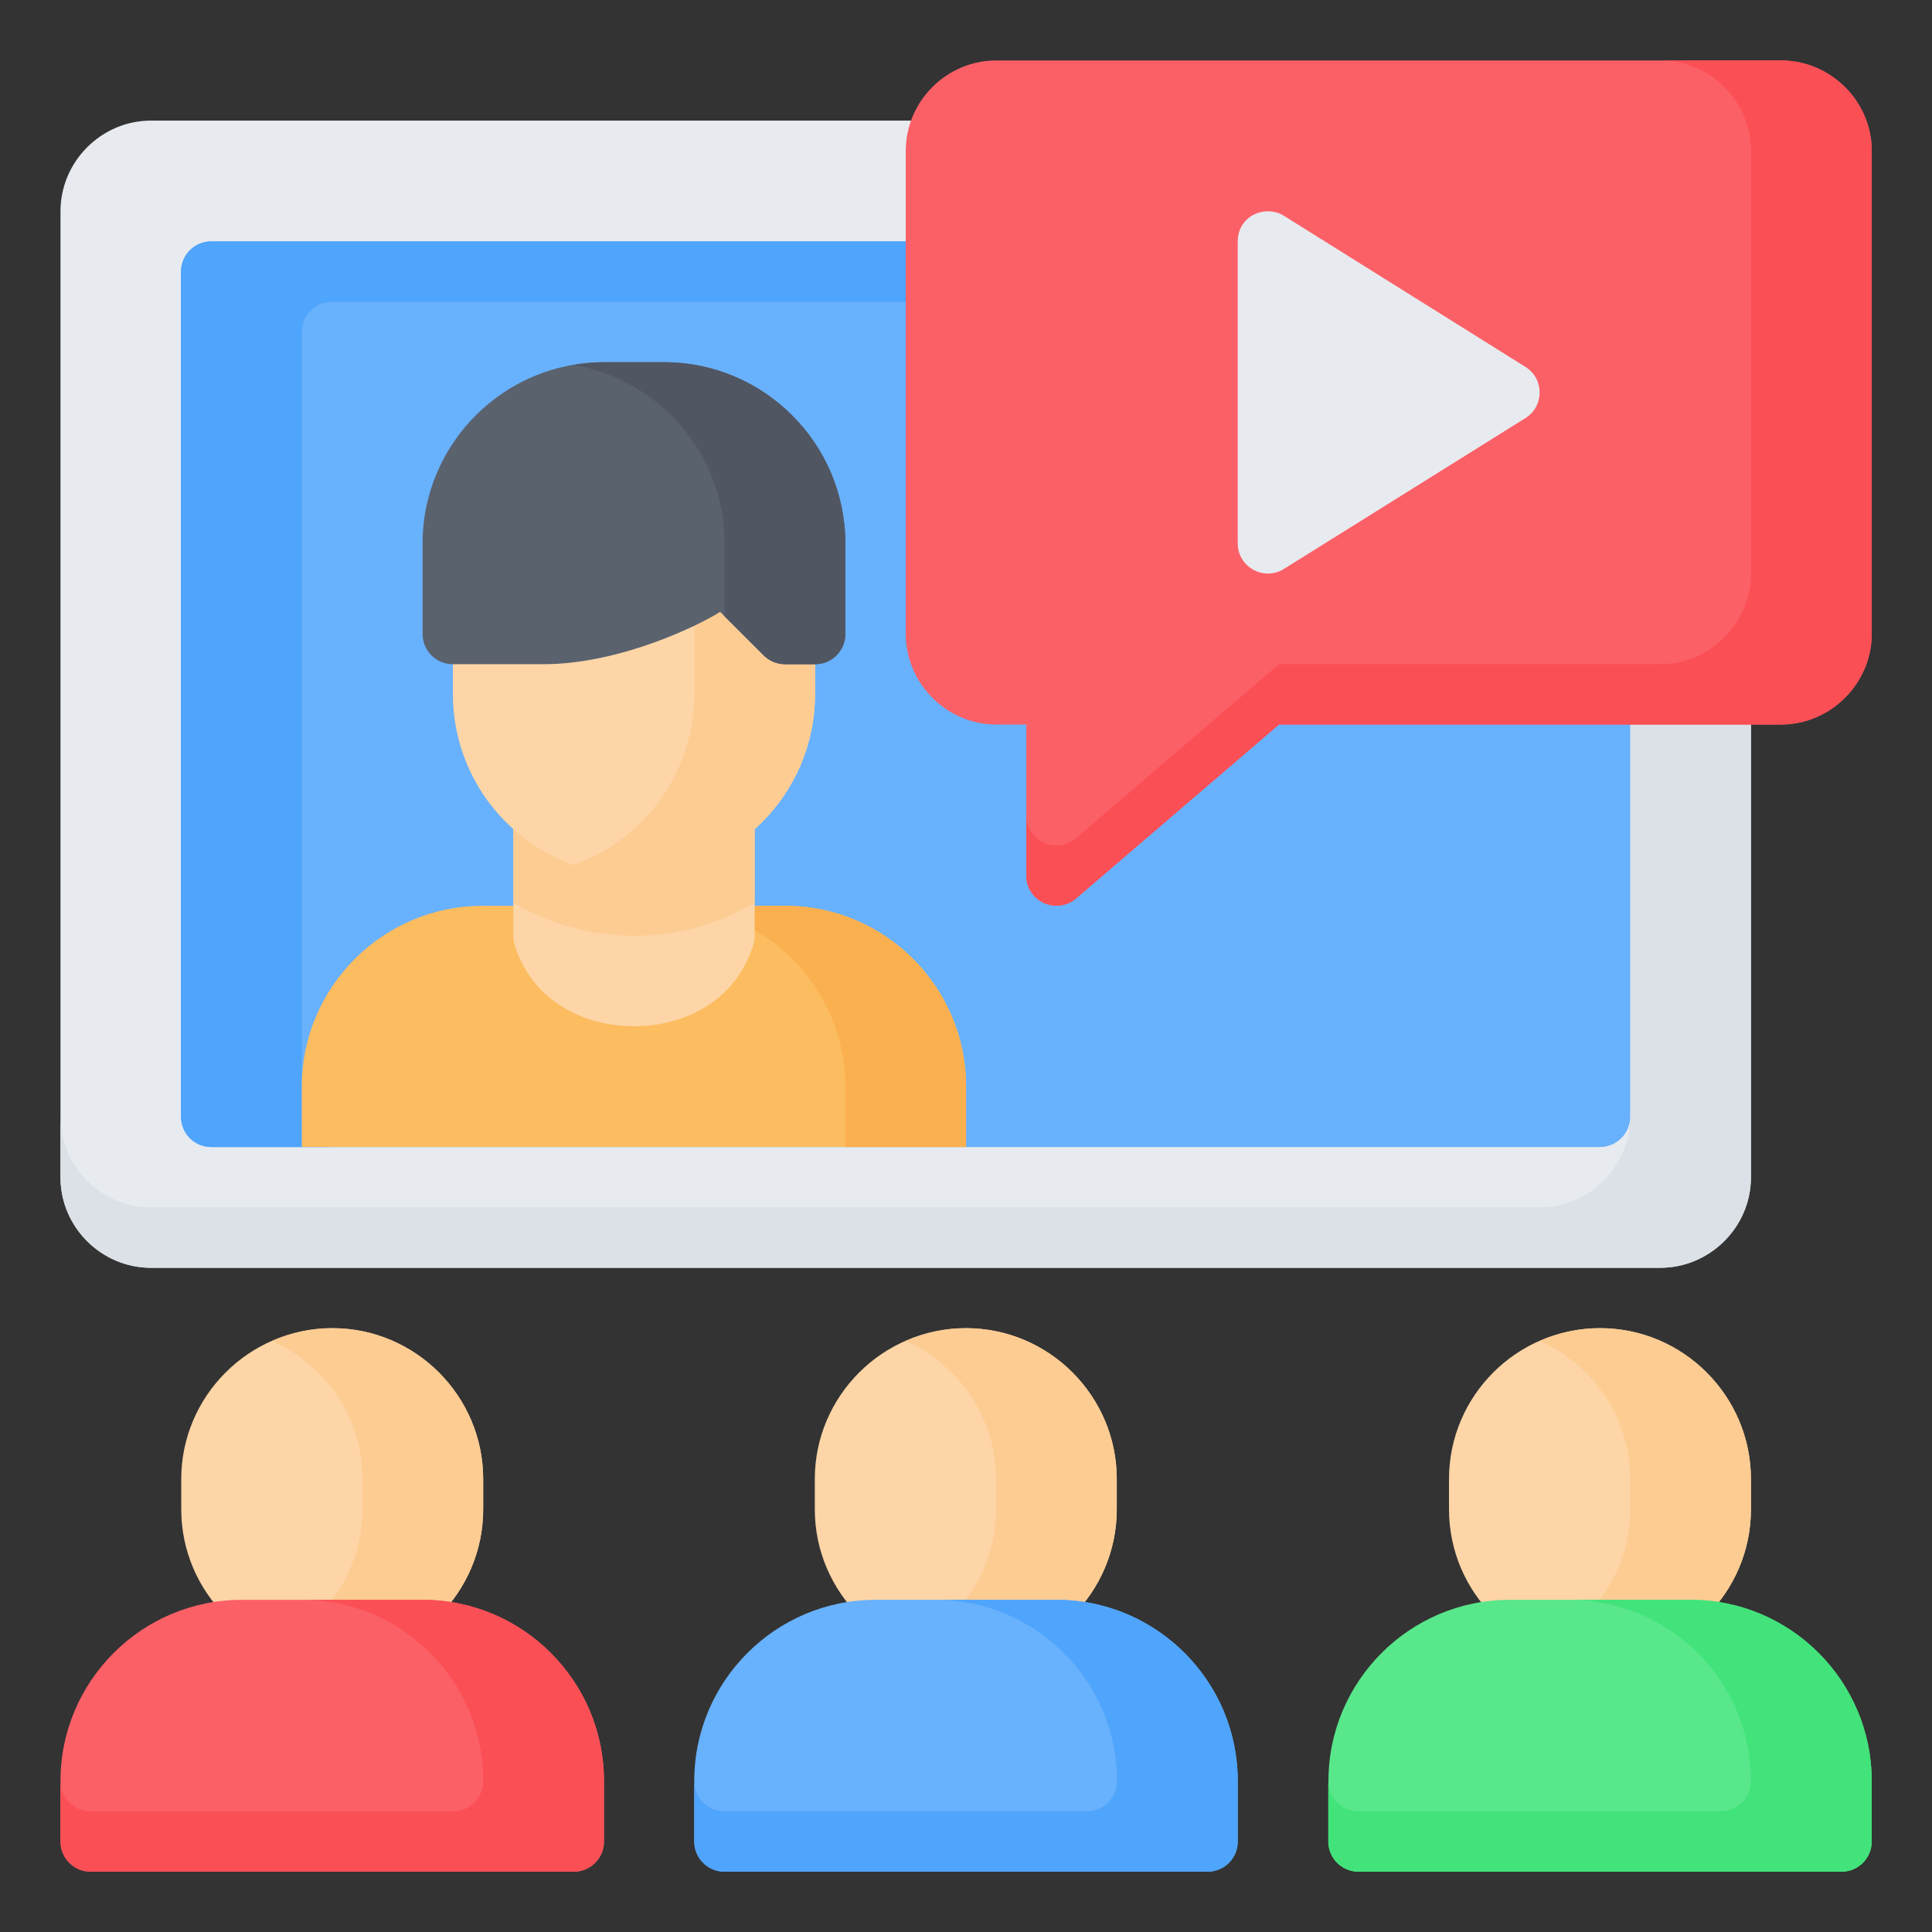 <svg width="85" height="85" viewBox="0 0 85 85" fill="none" xmlns="http://www.w3.org/2000/svg">
<rect x="0" y="0" width="85" height="85" fill="#333333" stroke="none"/>
<path d="M6.641 5.306C4.457 5.306 2.661 7.112 2.661 9.296V51.797C2.661 53.982 4.457 55.778 6.641 55.778H73.044C75.229 55.778 77.034 53.982 77.034 51.797V9.296C77.034 7.112 75.229 5.306 73.044 5.306H6.641Z" fill="#E7EBEF"/>
<path d="M67.732 5.306C69.916 5.306 71.721 7.113 71.721 9.298V49.142C71.721 51.326 69.916 53.121 67.732 53.121H6.641C4.456 53.121 2.661 51.326 2.661 49.142V51.798C2.661 53.982 4.456 55.777 6.641 55.777H73.044C75.229 55.777 77.034 53.982 77.034 51.798V9.298C77.034 7.113 75.229 5.306 73.044 5.306H67.732Z" fill="#DBE1E7"/>
<path d="M14.621 58.434C10.965 58.434 7.974 61.416 7.974 65.072V66.405C7.974 70.061 10.965 73.043 14.621 73.043C18.277 73.043 21.258 70.061 21.258 66.405V65.072C21.258 61.416 18.277 58.434 14.621 58.434Z" fill="#FDD5A6"/>
<path d="M70.387 58.434C66.731 58.434 63.75 61.416 63.75 65.072V66.405C63.75 70.061 66.731 73.043 70.387 73.043C74.043 73.043 77.034 70.061 77.034 66.405V65.072C77.034 61.416 74.043 58.434 70.387 58.434Z" fill="#FDD5A6"/>
<path d="M14.62 58.433C13.675 58.433 12.778 58.64 11.962 58.999C14.3 60.027 15.946 62.36 15.946 65.071V66.404C15.946 69.116 14.3 71.449 11.962 72.477C12.778 72.836 13.675 73.043 14.62 73.043C18.276 73.043 21.258 70.06 21.258 66.404V65.071C21.258 61.415 18.276 58.433 14.62 58.433Z" fill="#FDCC93"/>
<path d="M70.397 58.433C69.451 58.433 68.554 58.64 67.738 58.999C70.076 60.027 71.722 62.36 71.722 65.071V66.404C71.722 69.116 70.076 71.449 67.738 72.477C68.554 72.836 69.451 73.043 70.397 73.043C74.052 73.043 77.034 70.06 77.034 66.404V65.071C77.034 61.415 74.052 58.433 70.397 58.433Z" fill="#FDCC93"/>
<path d="M42.495 58.434C38.84 58.434 35.848 61.416 35.848 65.072V66.405C35.848 70.061 38.84 73.043 42.495 73.043C46.151 73.043 49.133 70.061 49.133 66.405V65.072C49.133 61.416 46.151 58.434 42.495 58.434Z" fill="#FDD5A6"/>
<path d="M42.495 58.433C41.55 58.433 40.653 58.64 39.837 58.999C42.175 60.027 43.821 62.36 43.821 65.071V66.404C43.821 69.116 42.175 71.449 39.837 72.477C40.653 72.836 41.55 73.043 42.495 73.043C46.151 73.043 49.133 70.06 49.133 66.404V65.071C49.133 61.415 46.151 58.433 42.495 58.433Z" fill="#FDCC93"/>
<path d="M9.298 10.62C9.123 10.619 8.949 10.653 8.787 10.72C8.625 10.787 8.478 10.885 8.354 11.009C8.23 11.133 8.132 11.28 8.065 11.442C7.998 11.604 7.964 11.778 7.965 11.954V49.14C7.965 49.315 8 49.487 8.068 49.648C8.135 49.809 8.233 49.955 8.357 50.078C8.481 50.201 8.628 50.298 8.789 50.365C8.951 50.431 9.124 50.464 9.298 50.464H70.387C70.562 50.464 70.735 50.431 70.896 50.365C71.058 50.298 71.204 50.201 71.328 50.078C71.452 49.955 71.55 49.809 71.618 49.648C71.685 49.487 71.72 49.315 71.721 49.14V11.954C71.721 11.778 71.687 11.604 71.621 11.442C71.554 11.28 71.456 11.133 71.332 11.009C71.208 10.885 71.061 10.787 70.898 10.72C70.736 10.653 70.563 10.619 70.387 10.62H9.298Z" fill="#68B1FC"/>
<path d="M10.632 70.386C6.24 70.386 2.661 73.965 2.661 78.356V81.013C2.66 81.189 2.694 81.362 2.761 81.524C2.828 81.686 2.926 81.834 3.05 81.958C3.174 82.082 3.321 82.18 3.483 82.247C3.645 82.313 3.819 82.347 3.994 82.347H25.24C25.415 82.347 25.589 82.313 25.751 82.247C25.913 82.18 26.06 82.082 26.184 81.958C26.308 81.834 26.406 81.686 26.473 81.524C26.54 81.362 26.574 81.189 26.573 81.013V78.356C26.573 73.965 22.994 70.386 18.602 70.386H10.632Z" fill="#FC6067"/>
<path d="M46.486 70.386C50.877 70.386 54.456 73.965 54.456 78.356V81.013C54.457 81.189 54.423 81.362 54.356 81.524C54.289 81.686 54.191 81.834 54.067 81.958C53.943 82.082 53.796 82.18 53.634 82.247C53.472 82.313 53.298 82.347 53.123 82.347H31.878C31.702 82.347 31.529 82.313 31.367 82.247C31.204 82.18 31.057 82.082 30.933 81.958C30.809 81.834 30.711 81.686 30.644 81.524C30.578 81.362 30.544 81.189 30.544 81.013V78.356C30.544 73.965 34.123 70.386 38.515 70.386H46.486Z" fill="#68B1FC"/>
<path d="M74.387 70.386C78.779 70.386 82.348 73.965 82.348 78.356V81.013C82.349 81.188 82.315 81.361 82.249 81.522C82.183 81.684 82.086 81.83 81.963 81.954C81.84 82.078 81.694 82.176 81.533 82.244C81.372 82.311 81.199 82.346 81.025 82.347H59.779C59.604 82.347 59.43 82.313 59.268 82.247C59.106 82.18 58.959 82.082 58.835 81.958C58.711 81.834 58.613 81.686 58.546 81.524C58.479 81.362 58.445 81.189 58.446 81.013V78.356C58.446 73.965 62.025 70.386 66.417 70.386H74.387Z" fill="#59E78B"/>
<path d="M47.811 79.691H31.878C31.141 79.694 30.542 79.095 30.545 78.358V81.014C30.542 81.752 31.141 82.35 31.878 82.347H53.123C53.861 82.35 54.459 81.752 54.456 81.014V78.355C54.456 73.963 50.877 70.386 46.485 70.386H41.172C45.564 70.386 49.144 73.963 49.144 78.356C49.147 79.095 48.548 79.694 47.811 79.691Z" fill="#4FA4FB"/>
<path d="M75.703 79.691H59.77C59.033 79.694 58.434 79.095 58.437 78.358V81.014C58.434 81.752 59.033 82.35 59.77 82.347H81.015C81.752 82.35 82.351 81.752 82.348 81.014V78.355C82.348 73.963 78.769 70.386 74.377 70.386H69.064C73.456 70.386 77.036 73.963 77.036 78.356C77.038 79.095 76.44 79.694 75.703 79.691Z" fill="#41E37A"/>
<path d="M19.927 79.691H3.995C3.257 79.694 2.659 79.095 2.662 78.358V81.014C2.659 81.752 3.257 82.35 3.995 82.347H25.24C25.977 82.35 26.576 81.752 26.573 81.014V78.355C26.573 73.963 22.993 70.386 18.602 70.386H13.289C17.681 70.386 21.26 73.963 21.261 78.356C21.263 79.095 20.665 79.694 19.927 79.691Z" fill="#FB4F56"/>
<path d="M9.299 10.621C8.561 10.617 7.961 11.216 7.964 11.954V49.142C7.966 49.876 8.565 50.469 9.299 50.465H14.612C13.878 50.467 13.279 49.875 13.276 49.142V14.61C13.273 13.873 13.874 13.274 14.612 13.277H70.388C71.126 13.274 71.724 13.873 71.721 14.61V11.954C71.724 11.216 71.126 10.618 70.388 10.621H9.299Z" fill="#4FA4FB"/>
<path d="M43.828 2.66C41.644 2.66 39.849 4.455 39.849 6.639V27.884C39.849 30.068 41.644 31.876 43.828 31.876H45.151V38.511C45.15 38.766 45.222 39.017 45.359 39.232C45.496 39.447 45.692 39.618 45.924 39.725C46.156 39.832 46.413 39.869 46.666 39.834C46.918 39.798 47.155 39.69 47.348 39.523L56.269 31.876H78.357C80.541 31.876 82.349 30.068 82.349 27.884V6.639C82.349 4.455 80.541 2.66 78.357 2.66H43.828Z" fill="#FC6067"/>
<path d="M54.456 10.621V23.905C54.456 24.946 55.599 25.582 56.484 25.033L67.112 18.395C67.946 17.875 67.946 16.661 67.112 16.141L56.484 9.492C55.687 8.993 54.456 9.477 54.456 10.621Z" fill="#E7EBEF"/>
<path d="M73.044 2.66C75.229 2.66 77.036 4.455 77.036 6.639V25.228C77.036 27.412 75.229 29.22 73.044 29.22H56.269L47.348 36.867C46.485 37.613 45.144 36.996 45.151 35.855V38.511C45.144 39.652 46.485 40.269 47.348 39.523L56.269 31.876H78.357C80.541 31.876 82.349 30.068 82.349 27.884V6.639C82.349 4.455 80.541 2.66 78.357 2.66H73.044Z" fill="#FB4F56"/>
<path d="M21.249 39.85C16.857 39.85 13.277 43.416 13.277 47.808V50.462H42.504V47.808C42.504 43.416 38.927 39.85 34.535 39.85H21.249Z" fill="#FCBC60"/>
<path d="M29.221 39.85C33.613 39.85 37.19 43.416 37.19 47.808V50.462H42.503V47.808C42.503 43.416 38.926 39.85 34.534 39.85H29.221Z" fill="#FBB04F"/>
<path d="M22.582 34.535V41.173C22.581 41.275 22.591 41.377 22.613 41.476C22.613 41.476 22.847 42.462 23.633 43.367C24.418 44.273 25.866 45.152 27.897 45.152C29.928 45.152 31.366 44.273 32.151 43.367C32.936 42.462 33.171 41.476 33.171 41.476C33.193 41.377 33.203 41.275 33.202 41.173V34.535H22.582Z" fill="#FDD5A6"/>
<path d="M22.582 34.535V39.72C24.15 40.636 25.964 41.17 27.897 41.17C29.828 41.17 31.637 40.636 33.202 39.723V34.535H22.582Z" fill="#FDCC93"/>
<path d="M19.926 25.23V30.545C19.926 34.937 23.505 38.514 27.897 38.514C32.289 38.514 35.858 34.937 35.858 30.545V25.23H19.926Z" fill="#FDD5A6"/>
<path d="M30.546 25.23V30.545C30.546 34.005 28.328 36.951 25.241 38.05C26.073 38.346 26.965 38.514 27.897 38.514C32.289 38.514 35.858 34.937 35.858 30.545V25.23H30.546Z" fill="#FDCC93"/>
<path d="M26.564 15.936C22.172 15.936 18.592 19.515 18.592 23.907V27.886C18.588 28.625 19.187 29.225 19.926 29.222H23.905C27.296 29.222 30.799 27.487 31.682 26.919L33.593 28.828C33.842 29.079 34.181 29.221 34.535 29.223H35.858C36.597 29.225 37.196 28.625 37.191 27.887V23.907C37.191 19.516 33.612 15.936 29.22 15.936L26.564 15.936Z" fill="#5A626E"/>
<path d="M26.564 15.936C26.11 15.936 25.669 15.986 25.236 16.058C28.997 16.694 31.879 19.969 31.879 23.907V27.116L33.593 28.828C33.842 29.079 34.181 29.221 34.535 29.223H35.858C36.597 29.225 37.196 28.625 37.191 27.887V23.907C37.191 19.516 33.612 15.936 29.22 15.936L26.564 15.936Z" fill="#515663"/>
</svg>
